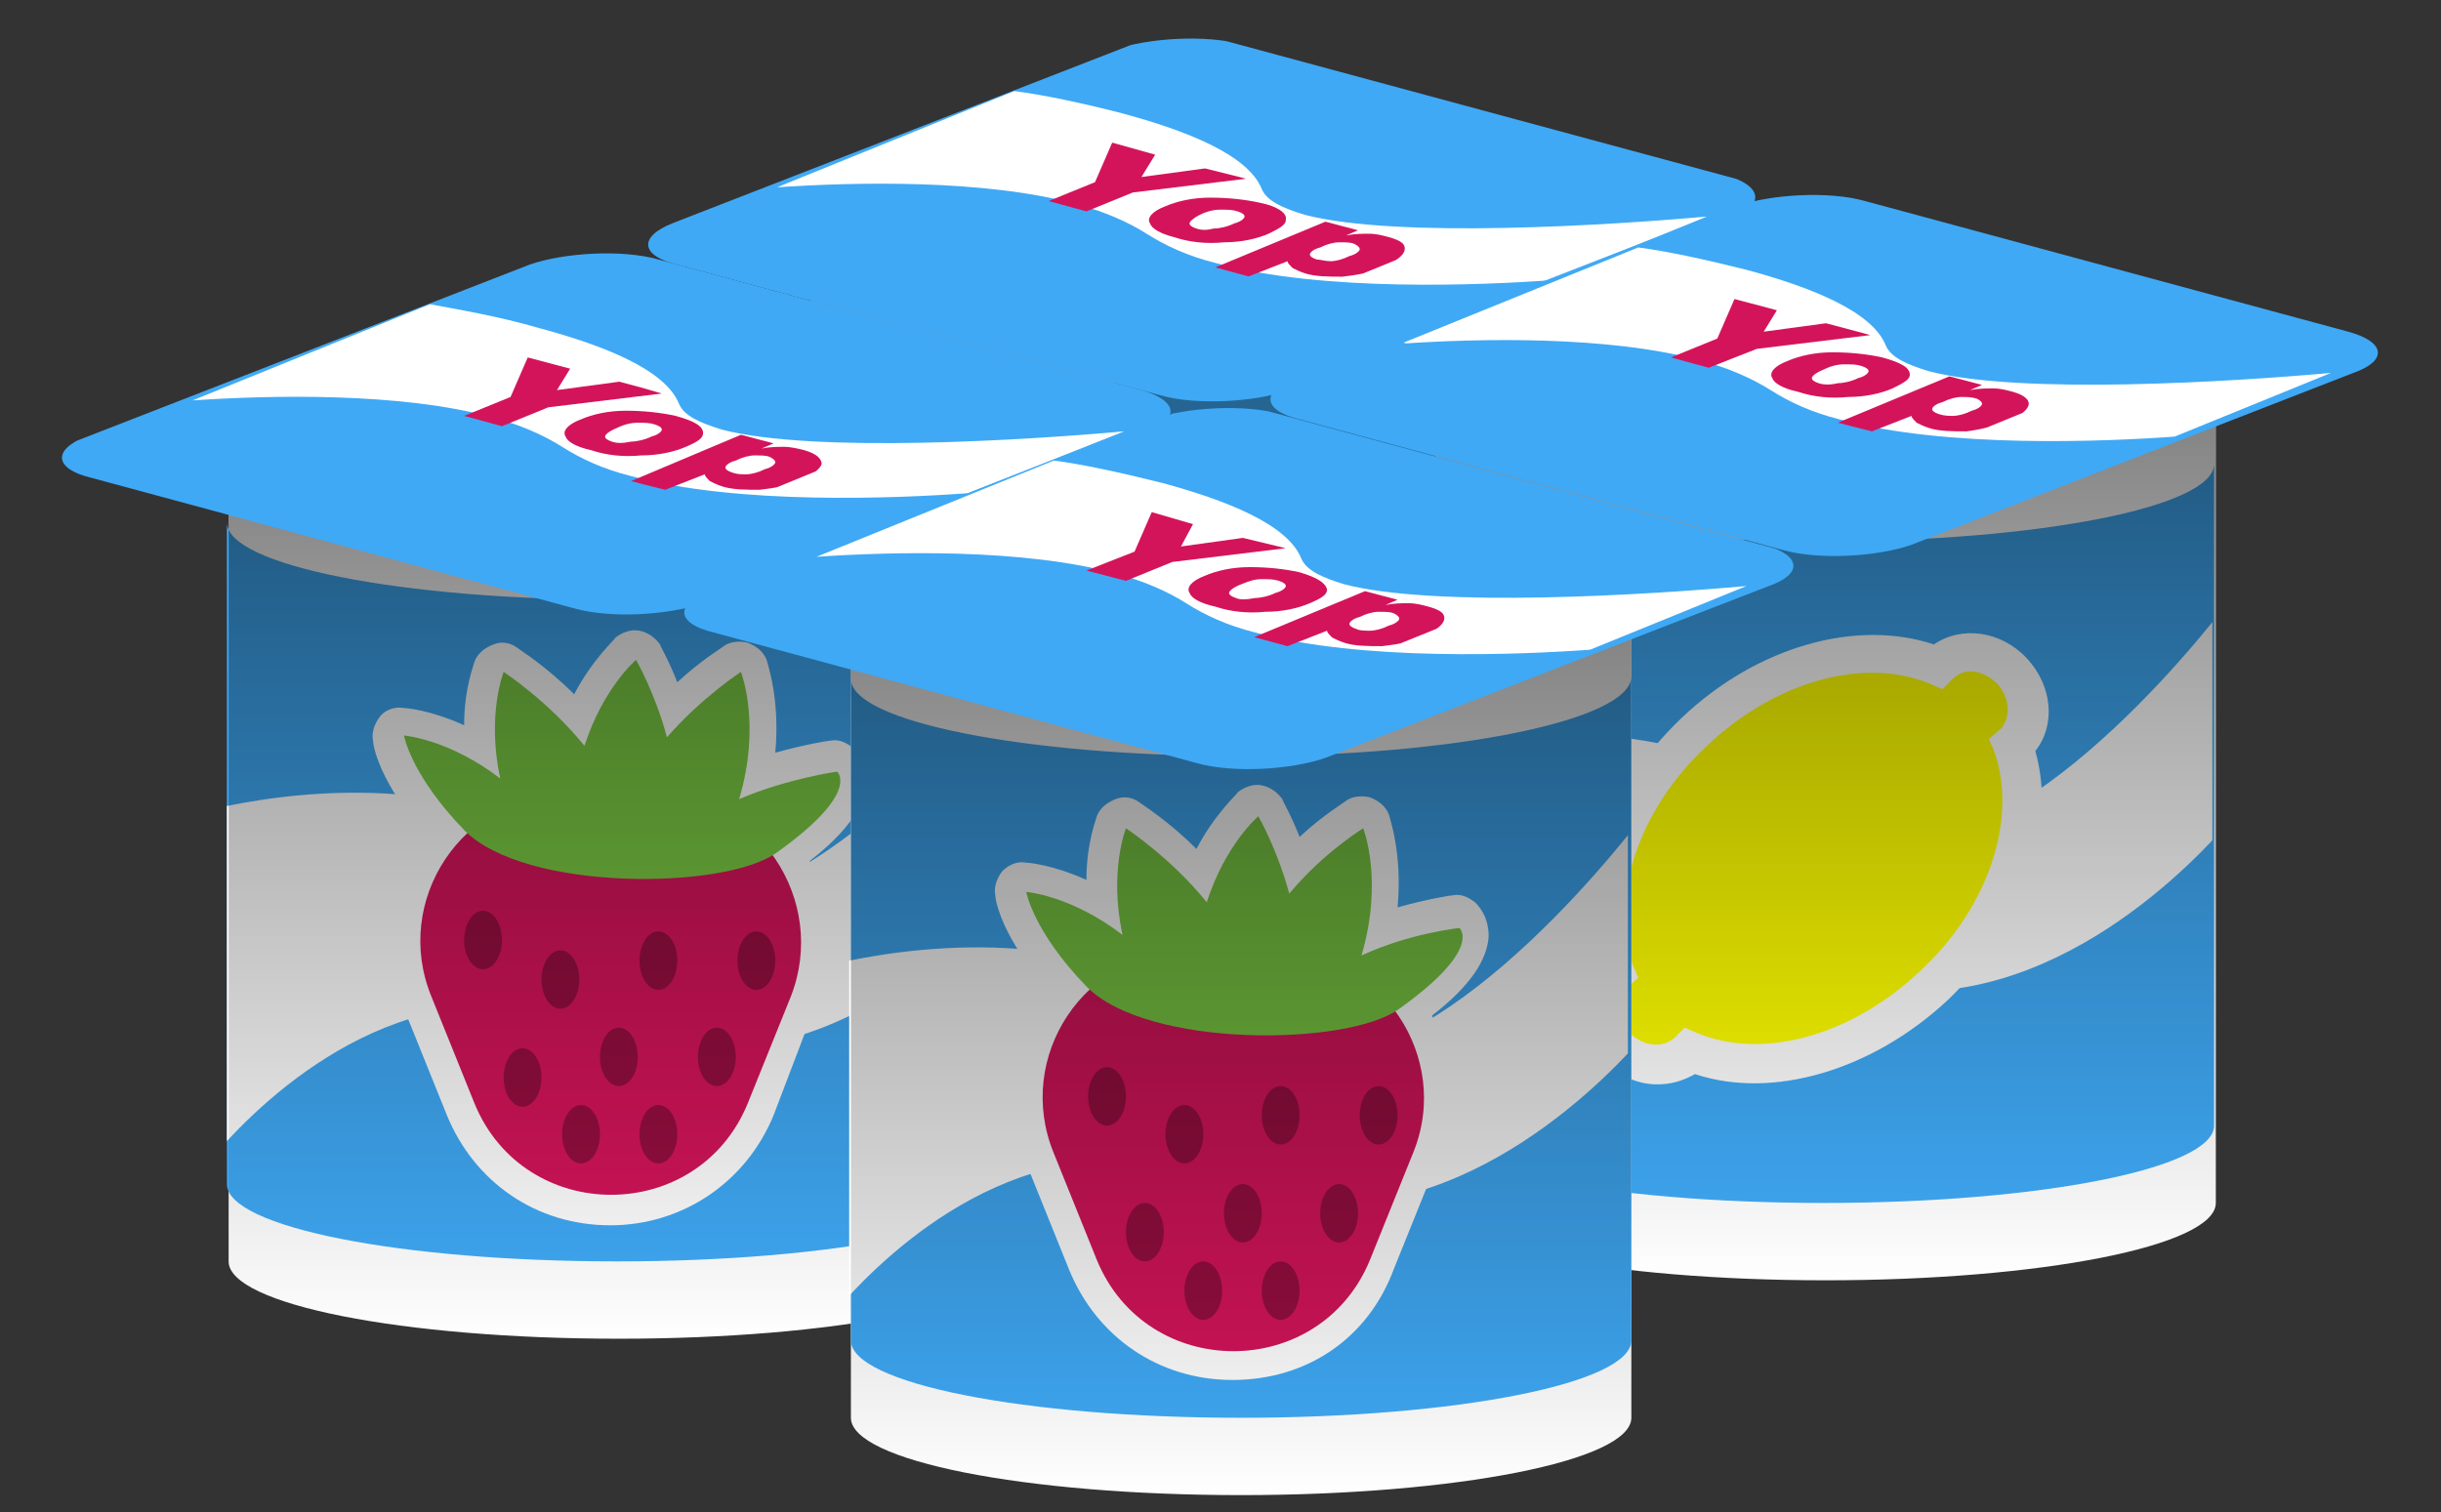 <?xml version="1.0" encoding="utf-8"?>
<!-- Generator: Adobe Illustrator 21.0.0, SVG Export Plug-In . SVG Version: 6.00 Build 0)  -->
<svg version="1.1" id="Capa_1" xmlns="http://www.w3.org/2000/svg" xmlns:xlink="http://www.w3.org/1999/xlink" x="0px" y="0px"
	 viewBox="0 0 142 88" style="enable-background:new 0 0 142 88;" xml:space="preserve">
<rect x="0" y="0" width="142" height="88" fill="#333333" stroke="none"/>
<style type="text/css">
	.st0{fill:#FFFFFF;}
	.st1{fill:#3FA9F5;}
	.st2{fill:#FFFF00;}
	.st3{fill:url(#SVGID_1_);}
	.st4{enable-background:new    ;}
	.st5{clip-path:url(#SVGID_3_);}
	.st6{clip-path:url(#SVGID_5_);}
	.st7{clip-path:url(#SVGID_7_);}
	.st8{fill:#D4145A;}
	.st9{fill:#7AC943;}
	.st10{opacity:0.3;}
	.st11{fill:url(#SVGID_8_);}
	.st12{clip-path:url(#SVGID_10_);}
	.st13{clip-path:url(#SVGID_12_);}
	.st14{clip-path:url(#SVGID_14_);}
	.st15{fill:url(#SVGID_15_);}
	.st16{clip-path:url(#SVGID_17_);}
	.st17{clip-path:url(#SVGID_19_);}
	.st18{clip-path:url(#SVGID_21_);}
	.st19{fill:url(#SVGID_22_);}
	.st20{clip-path:url(#SVGID_24_);}
	.st21{clip-path:url(#SVGID_26_);}
	.st22{clip-path:url(#SVGID_28_);}
</style>
<g>
	<g>
		<path class="st0" d="M47.2,13.4V61c0,2.5,10.1,4.5,22.7,4.5c12.5,0,22.7-2,22.7-4.5V13.4H47.2z"/>
		<path class="st1" d="M69.9,22.4c-12.5,0-22.7-2-22.7-4.5v38.5c0,2.5,10.1,4.5,22.7,4.5c12.5,0,22.7-2,22.7-4.5V17.9
			C92.5,20.4,82.4,22.4,69.9,22.4z"/>
		<g>
			<path class="st0" d="M69.3,38.3c-7.3-6.1-17.7-4.8-22.1-3.9v19.5c3.6-3.9,11.8-10.7,21.7-6.6c10.8,4.5,20.2-3.9,23.6-7.5V27.1
				C88.2,32.3,76.8,44.6,69.3,38.3z"/>
		</g>
		<g>
			<path class="st2" d="M76.5,29.6C76.5,29.7,76.5,29.7,76.5,29.6c-4.2-1.6-9.9-0.3-14.3,3.9c-4.4,4.1-6.1,9.8-4.6,14
				c0,0-0.1,0-0.1,0.1c-1.1,1.1-1.1,3,0.1,4.3c1.2,1.3,3.1,1.4,4.2,0.4c0,0,0-0.1,0.1-0.1c4.1,1.7,9.8,0.3,14.2-3.8
				c4.4-4.1,6.1-9.8,4.6-14c0,0,0.1,0,0.1-0.1c1.1-1.1,1.1-3-0.1-4.3C79.6,28.7,77.7,28.6,76.5,29.6z"/>
			<path class="st0" d="M60.2,54c-1.1,0-2.3-0.5-3.2-1.4c-1.5-1.6-1.7-3.9-0.5-5.4c-1.3-4.6,0.7-10.3,5.1-14.5
				c4.4-4.2,10.2-5.8,14.7-4.3c1.6-1.1,3.9-0.8,5.4,0.8c1.5,1.6,1.7,3.9,0.5,5.4c1.3,4.6-0.7,10.3-5.1,14.5s-10.2,5.8-14.7,4.3
				C61.7,53.8,60.9,54,60.2,54z M58.4,48.4c-0.6,0.7-0.5,1.8,0.2,2.6c0.8,0.8,1.9,1,2.6,0.3c0,0,0.1-0.1,0.1-0.1l0.5-0.5l0.7,0.3
				c3.8,1.6,9,0.2,13-3.6c4-3.7,5.7-8.9,4.3-12.8L79.5,34l0.7-0.6c0.6-0.7,0.5-1.8-0.2-2.6c-0.8-0.8-1.9-1-2.6-0.3l-0.6,0.6L76,30.8
				c-3.8-1.6-9-0.2-13,3.6c-4,3.7-5.7,8.9-4.3,12.8l0.3,0.7L58.4,48.4z M58.3,48.5L58.3,48.5C58.3,48.5,58.3,48.5,58.3,48.5z
				 M58.4,48.4C58.4,48.4,58.4,48.4,58.4,48.4C58.4,48.4,58.4,48.4,58.4,48.4z"/>
		</g>
		<linearGradient id="SVGID_1_" gradientUnits="userSpaceOnUse" x1="69.891" y1="65.481" x2="69.891" y2="13.384">
			<stop  offset="0" style="stop-color:#000000;stop-opacity:0"/>
			<stop  offset="1" style="stop-color:#000000;stop-opacity:0.5"/>
		</linearGradient>
		<path class="st3" d="M47.2,13.4V61c0,2.5,10.1,4.5,22.7,4.5c12.5,0,22.7-2,22.7-4.5V13.4H47.2z"/>
		<g>
			<g class="st4">
				<defs>
					<polygon id="SVGID_2_" class="st4" points="35.5,14.4 68.4,1.6 104.3,11.3 71.4,24.1 					"/>
				</defs>
				<clipPath id="SVGID_3_">
					<use xlink:href="#SVGID_2_"  style="overflow:visible;"/>
				</clipPath>
				<g class="st5">
					<path class="st1" d="M100.4,10.2L72.3,2.6c-2.1-0.6-5.5-0.4-7.5,0.3L39.1,13c-2,0.8-1.8,1.9,0.3,2.4L67.5,23
						c2.1,0.6,5.5,0.4,7.5-0.3l25.8-10C102.7,11.9,102.5,10.8,100.4,10.2"/>
				</g>
			</g>
		</g>
		<g>
			<g class="st4">
				<defs>
					<polygon id="SVGID_4_" class="st4" points="45.2,10.9 64.1,3.2 99.3,12.6 80.4,20.3 					"/>
				</defs>
				<clipPath id="SVGID_5_">
					<use xlink:href="#SVGID_4_"  style="overflow:visible;"/>
				</clipPath>
				<g class="st6">
					<path class="st0" d="M99.3,12.6c-5.6,0.5-18,1.3-23.4-0.1c-1.3-0.4-2.2-0.8-2.5-1.5c-0.8-2-4.4-3.4-8.1-4.4
						C63,6,60.6,5.5,59,5.3l-13.8,5.6c4.4-0.3,12.1-0.5,17.5,1c1.5,0.4,2.9,1,4,1.7c1.1,0.7,2.4,1.3,4,1.7c6.2,1.7,15.5,1.3,19.6,1
						L99.3,12.6"/>
				</g>
			</g>
		</g>
		<g>
			<g class="st4">
				<defs>
					<polygon id="SVGID_6_" class="st4" points="56.4,11.7 64.7,8.3 84.7,13.7 76.4,17.1 					"/>
				</defs>
				<clipPath id="SVGID_7_">
					<use xlink:href="#SVGID_6_"  style="overflow:visible;"/>
				</clipPath>
				<g class="st7">
					<polyline class="st8" points="72.5,10.4 70.1,9.8 66.4,10.3 67.2,9 64.7,8.3 63.7,10.6 61,11.7 63.2,12.3 65.9,11.2 72.5,10.4 
											"/>
					<path class="st8" d="M69.6,13.3c-0.3-0.1-0.4-0.2-0.4-0.3c0-0.1,0.2-0.3,0.6-0.5c0.4-0.2,0.8-0.3,1.2-0.3c0.4,0,0.7,0,1,0.1
						c0.3,0.1,0.4,0.2,0.4,0.3c0,0.1-0.2,0.3-0.6,0.4c-0.4,0.2-0.9,0.3-1.2,0.3C70.2,13.4,69.9,13.4,69.6,13.3 M73.3,11.8
						c-0.9-0.2-1.9-0.3-2.9-0.3c-1,0-1.9,0.2-2.6,0.5c-0.8,0.3-1.1,0.7-0.9,1c0.1,0.3,0.6,0.6,1.4,0.8c0.9,0.3,1.9,0.4,2.9,0.3
						c1,0,1.9-0.2,2.6-0.5c0.6-0.3,1-0.5,1-0.8C74.9,12.4,74.3,12,73.3,11.8"/>
					<path class="st8" d="M76.6,15.1c-0.3-0.1-0.4-0.2-0.4-0.3c0-0.1,0.2-0.3,0.6-0.4c0.4-0.2,0.8-0.3,1.1-0.3c0.4,0,0.7,0,0.9,0.1
						c0.2,0.1,0.3,0.2,0.3,0.3c0,0.1-0.2,0.3-0.6,0.4c-0.4,0.2-0.8,0.3-1.1,0.3C77.1,15.2,76.8,15.1,76.6,15.1 M80.8,13.8
						c-0.4-0.1-0.7-0.2-1.2-0.2c-0.3,0-0.8,0-1.3,0.1l0.7-0.3l-1.9-0.5l-6.5,2.7l2,0.5l2.3-0.9c0,0.1,0.1,0.2,0.3,0.4
						c0.2,0.1,0.4,0.2,0.7,0.3c0.6,0.2,1.4,0.2,2.2,0.2c0.8-0.1,1.6-0.2,2.4-0.6c0.7-0.3,1.1-0.6,1.2-0.9
						C81.8,14.2,81.5,14,80.8,13.8"/>
				</g>
			</g>
		</g>
	</g>
	<g>
		<path class="st0" d="M13.3,25.8v47.6c0,2.5,10.1,4.5,22.7,4.5c12.5,0,22.7-2,22.7-4.5V25.8H13.3z"/>
		<path class="st1" d="M35.9,34.9c-12.5,0-22.7-2-22.7-4.5v38.5c0,2.5,10.1,4.5,22.7,4.5c12.5,0,22.7-2,22.7-4.5V30.4
			C58.6,32.9,48.4,34.9,35.9,34.9z"/>
		<g>
			<path class="st0" d="M35.3,50.8c-7.3-6.1-17.7-4.8-22.1-3.9v19.5c3.6-3.9,11.8-10.7,21.7-6.6c10.8,4.5,20.2-3.9,23.6-7.5V39.6
				C54.2,44.8,42.8,57.1,35.3,50.8z"/>
		</g>
		<g>
			<g>
				<path class="st0" d="M35.5,71.3c-4.3,0-7.9-2.5-9.5-6.4l-2.5-6.2c-1.4-3.4-0.9-7.2,1.3-10.1c-2.7-3-3.1-5.2-3.1-5.5
					c-0.1-0.5,0.1-1,0.4-1.4s0.9-0.6,1.4-0.5c0.1,0,1.5,0.1,3.5,1c0-2.2,0.6-3.6,0.6-3.7c0.2-0.5,0.6-0.8,1.1-1
					c0.5-0.2,1-0.1,1.4,0.2c0.1,0.1,1.6,1,3.3,2.7c1.1-2.1,2.4-3.2,2.4-3.3c0.4-0.3,0.9-0.5,1.4-0.4c0.5,0.1,0.9,0.4,1.2,0.8
					c0,0.1,0.5,0.9,1,2.2c1.4-1.3,2.6-2,2.7-2.1c0.4-0.3,1-0.3,1.4-0.2c0.5,0.2,0.9,0.5,1.1,1c0,0.1,0.8,2.2,0.5,5.4
					c1.8-0.5,3.1-0.7,3.2-0.7c0.5-0.1,0.9,0.1,1.3,0.4c0.2,0.2,0.8,0.8,0.8,2c-0.1,1.4-1.1,2.9-3.3,4.6c1.3,2.6,1.5,5.7,0.3,8.5
					L45,64.9C43.4,68.8,39.7,71.3,35.5,71.3z M27.2,46.1c0.3,0.3,0.6,0.6,0.9,1c0,0,0.1,0.1,0.2,0.1c0.4,0.3,0.6,0.8,0.6,1.2
					c0,0.5-0.2,0.9-0.5,1.3c-2.1,2-2.8,5-1.7,7.6l2.5,6.2c1.3,3.2,4.1,4.3,6.4,4.3s5.1-1.1,6.4-4.3l2.5-6.2c0.9-2.2,0.6-4.7-0.8-6.7
					c-0.3-0.4-0.4-0.9-0.3-1.3c0.1-0.5,0.4-0.9,0.8-1.1c0,0,0.2-0.1,0.2-0.1c0.3-0.2,0.7-0.5,0.9-0.7c-0.5,0.2-1,0.3-1.5,0.6
					c-0.6,0.3-1.3,0.2-1.8-0.3c-0.5-0.4-0.7-1.1-0.5-1.7c0.4-1.5,0.5-2.8,0.5-3.8c-0.6,0.5-1.2,1.1-1.8,1.8c-0.4,0.5-1,0.7-1.7,0.5
					c-0.6-0.1-1.1-0.6-1.3-1.2c-0.2-0.6-0.4-1.2-0.5-1.7c-0.4,0.6-0.7,1.4-1,2.3c-0.2,0.6-0.7,1-1.3,1.1c-0.6,0.1-1.2-0.1-1.6-0.6
					c-0.7-0.9-1.5-1.7-2.2-2.3c0,0.8,0,1.7,0.3,2.8c0.1,0.7-0.2,1.4-0.8,1.8c-0.6,0.4-1.4,0.3-1.9-0.1
					C27.7,46.5,27.4,46.3,27.2,46.1z"/>
			</g>
			<path class="st8" d="M38,46.2h-5c-6.1,0-10.2,6.2-7.9,11.8l2.5,6.2c2.9,7.1,13,7.1,15.9,0l2.5-6.2C48.2,52.4,44.1,46.2,38,46.2z"
				/>
			<path class="st9" d="M43,46.5c1.3-4.4,0.1-7.4,0.1-7.4s-2.3,1.5-4.3,3.8c-0.7-2.6-1.8-4.5-1.8-4.5s-1.9,1.6-3,5
				c-2.1-2.6-4.7-4.3-4.7-4.3s-1,2.5-0.2,6.2c-3-2.3-5.6-2.5-5.6-2.5s0.4,2.3,3.5,5.5c3.5,3.6,15.2,3.5,18.2,1.3
				c4.9-3.5,3.5-4.7,3.5-4.7S45.8,45.3,43,46.5z M35,50C35,50,35,50.1,35,50C35,50.1,35,50.1,35,50C35,50.1,35,50.1,35,50z"/>
			<ellipse class="st10" cx="28.1" cy="54.7" rx="1.1" ry="1.7"/>
			<ellipse class="st10" cx="32.6" cy="57" rx="1.1" ry="1.7"/>
			<ellipse class="st10" cx="38.3" cy="55.9" rx="1.1" ry="1.7"/>
			<ellipse class="st10" cx="44" cy="55.9" rx="1.1" ry="1.7"/>
			<ellipse class="st10" cx="30.4" cy="62.7" rx="1.1" ry="1.7"/>
			<ellipse class="st10" cx="36" cy="61.5" rx="1.1" ry="1.7"/>
			<ellipse class="st10" cx="41.7" cy="61.5" rx="1.1" ry="1.7"/>
			<ellipse class="st10" cx="33.8" cy="66" rx="1.1" ry="1.7"/>
			<ellipse class="st10" cx="38.3" cy="66" rx="1.1" ry="1.7"/>
		</g>
		<linearGradient id="SVGID_8_" gradientUnits="userSpaceOnUse" x1="35.914" y1="77.94" x2="35.914" y2="25.842">
			<stop  offset="0" style="stop-color:#000000;stop-opacity:0"/>
			<stop  offset="1" style="stop-color:#000000;stop-opacity:0.5"/>
		</linearGradient>
		<path class="st11" d="M13.3,25.8v47.6c0,2.5,10.1,4.5,22.7,4.5c12.5,0,22.7-2,22.7-4.5V25.8H13.3z"/>
		<g>
			<g class="st4">
				<defs>
					<polygon id="SVGID_9_" class="st4" points="1.5,26.8 34.4,14 70.3,23.7 37.4,36.5 					"/>
				</defs>
				<clipPath id="SVGID_10_">
					<use xlink:href="#SVGID_9_"  style="overflow:visible;"/>
				</clipPath>
				<g class="st12">
					<path class="st1" d="M66.4,22.7l-28.1-7.6c-2.1-0.6-5.5-0.4-7.5,0.3l-25.8,10c-2,0.8-1.8,1.9,0.3,2.4l28.1,7.6
						c2.1,0.6,5.5,0.4,7.5-0.3l25.8-10C68.7,24.4,68.5,23.3,66.4,22.7"/>
				</g>
			</g>
		</g>
		<g>
			<g class="st4">
				<defs>
					<polygon id="SVGID_11_" class="st4" points="11.2,23.3 30.2,15.6 65.4,25.1 46.4,32.8 					"/>
				</defs>
				<clipPath id="SVGID_12_">
					<use xlink:href="#SVGID_11_"  style="overflow:visible;"/>
				</clipPath>
				<g class="st13">
					<path class="st0" d="M65.4,25.1c-5.6,0.5-18,1.3-23.4-0.1c-1.3-0.4-2.2-0.8-2.5-1.5c-0.8-2-4.4-3.4-8.1-4.4
						C29,18.4,26.6,18,25,17.7l-13.8,5.6c4.4-0.3,12.1-0.5,17.5,1c1.5,0.4,2.9,1,4,1.7c1.1,0.7,2.4,1.3,4,1.7
						c6.2,1.7,15.5,1.3,19.6,1L65.4,25.1"/>
				</g>
			</g>
		</g>
		<g>
			<g class="st4">
				<defs>
					<polygon id="SVGID_13_" class="st4" points="22.4,24.2 30.7,20.8 50.7,26.1 42.4,29.5 					"/>
				</defs>
				<clipPath id="SVGID_14_">
					<use xlink:href="#SVGID_13_"  style="overflow:visible;"/>
				</clipPath>
				<g class="st14">
					<polyline class="st8" points="38.5,22.9 36.1,22.2 32.4,22.7 33.2,21.4 30.7,20.8 29.7,23.1 27,24.2 29.2,24.8 31.9,23.7 
						38.5,22.9 					"/>
					<path class="st8" d="M35.6,25.7c-0.3-0.1-0.4-0.2-0.4-0.3c0-0.1,0.2-0.3,0.7-0.5c0.4-0.2,0.8-0.3,1.2-0.3c0.4,0,0.7,0,1,0.1
						c0.3,0.1,0.4,0.2,0.4,0.3c0,0.1-0.2,0.3-0.6,0.4c-0.4,0.2-0.9,0.3-1.2,0.3C36.2,25.8,35.9,25.8,35.6,25.7 M39.3,24.2
						c-0.9-0.2-1.9-0.3-2.9-0.3c-1,0-1.9,0.2-2.6,0.5c-0.8,0.3-1.1,0.7-0.9,1c0.1,0.3,0.6,0.6,1.5,0.8c0.9,0.3,1.9,0.4,2.9,0.3
						c1,0,1.9-0.2,2.6-0.5c0.7-0.3,1-0.5,1-0.8C40.9,24.8,40.4,24.5,39.3,24.2"/>
					<path class="st8" d="M42.6,27.5c-0.3-0.1-0.4-0.2-0.4-0.3c0-0.1,0.2-0.3,0.6-0.4c0.4-0.2,0.8-0.3,1.1-0.3c0.4,0,0.7,0,0.9,0.1
						c0.2,0.1,0.3,0.2,0.3,0.3c0,0.1-0.2,0.3-0.6,0.4c-0.4,0.2-0.8,0.3-1.1,0.3C43.1,27.6,42.9,27.6,42.6,27.5 M46.8,26.2
						c-0.4-0.1-0.8-0.2-1.2-0.2c-0.3,0-0.8,0-1.3,0.1l0.7-0.3l-1.9-0.5L36.7,28l2,0.5l2.3-0.9c0,0.1,0.1,0.2,0.3,0.4
						c0.2,0.1,0.4,0.2,0.7,0.3c0.6,0.2,1.4,0.2,2.2,0.2c0.8-0.1,1.6-0.2,2.4-0.6c0.7-0.3,1.1-0.6,1.2-0.9
						C47.8,26.7,47.5,26.4,46.8,26.2"/>
				</g>
			</g>
		</g>
	</g>
	<g>
		<path class="st0" d="M83.5,22.4V70c0,2.5,10.1,4.5,22.7,4.5c12.5,0,22.7-2,22.7-4.5V22.4H83.5z"/>
		<path class="st1" d="M106.1,31.5c-12.5,0-22.7-2-22.7-4.5v38.5c0,2.5,10.1,4.5,22.7,4.5c12.5,0,22.7-2,22.7-4.5V27
			C128.8,29.5,118.6,31.5,106.1,31.5z"/>
		<g>
			<path class="st0" d="M105.5,47.4c-7.3-6.1-17.7-4.8-22.1-3.9V63c3.6-3.9,11.8-10.7,21.7-6.6c10.8,4.5,20.2-3.9,23.6-7.5V36.2
				C124.5,41.4,113.1,53.7,105.5,47.4z"/>
		</g>
		<g>
			<path class="st2" d="M112.8,38.7C112.7,38.7,112.7,38.8,112.8,38.7c-4.2-1.6-9.9-0.3-14.3,3.9s-6.1,9.8-4.6,14c0,0-0.1,0-0.1,0.1
				c-1.1,1.1-1.1,3,0.1,4.3c1.2,1.3,3.1,1.4,4.2,0.4c0,0,0-0.1,0.1-0.1c4.1,1.7,9.8,0.3,14.2-3.8c4.4-4.1,6.1-9.8,4.6-14
				c0,0,0.1,0,0.1-0.1c1.1-1.1,1.1-3-0.1-4.3C115.8,37.8,113.9,37.6,112.8,38.7z"/>
			<path class="st0" d="M96.4,63.1c-1.1,0-2.3-0.5-3.2-1.4c-1.5-1.6-1.7-3.9-0.5-5.4c-1.3-4.6,0.7-10.3,5.1-14.5
				c4.4-4.2,10.2-5.8,14.7-4.3c1.6-1.1,3.9-0.8,5.4,0.8c1.5,1.6,1.7,3.9,0.5,5.4c1.3,4.6-0.7,10.3-5.1,14.5
				c-4.4,4.1-10.2,5.8-14.7,4.3C97.9,62.9,97.2,63.1,96.4,63.1z M94.6,57.5c-0.6,0.7-0.5,1.8,0.2,2.6c0.8,0.8,1.9,0.9,2.6,0.3
				c0,0,0.1-0.1,0.1-0.1l0.5-0.5l0.7,0.3c3.8,1.6,9,0.2,13-3.6c4-3.7,5.7-8.9,4.3-12.8l-0.3-0.7l0.7-0.6c0.6-0.7,0.5-1.8-0.2-2.6
				c-0.8-0.8-1.9-1-2.6-0.3l-0.6,0.6l-0.7-0.3c-3.8-1.6-9-0.2-13,3.6c-4,3.7-5.7,8.9-4.3,12.8l0.3,0.7L94.6,57.5z M94.6,57.5
				L94.6,57.5C94.6,57.5,94.6,57.5,94.6,57.5z M94.7,57.4C94.7,57.4,94.7,57.4,94.7,57.4C94.7,57.4,94.7,57.4,94.7,57.4z"/>
		</g>
		<linearGradient id="SVGID_15_" gradientUnits="userSpaceOnUse" x1="106.132" y1="74.542" x2="106.132" y2="22.444">
			<stop  offset="0" style="stop-color:#000000;stop-opacity:0"/>
			<stop  offset="1" style="stop-color:#000000;stop-opacity:0.5"/>
		</linearGradient>
		<path class="st15" d="M83.5,22.4V70c0,2.5,10.1,4.5,22.7,4.5c12.5,0,22.7-2,22.7-4.5V22.4H83.5z"/>
		<g>
			<g class="st4">
				<defs>
					<polygon id="SVGID_16_" class="st4" points="71.7,23.4 104.6,10.6 140.5,20.3 107.6,33.1 					"/>
				</defs>
				<clipPath id="SVGID_17_">
					<use xlink:href="#SVGID_16_"  style="overflow:visible;"/>
				</clipPath>
				<g class="st16">
					<path class="st1" d="M136.6,19.3l-28.1-7.6c-2.1-0.6-5.5-0.4-7.5,0.3L75.3,22c-2,0.8-1.8,1.9,0.3,2.4l28.1,7.6
						c2.1,0.6,5.5,0.4,7.5-0.3l25.7-10C138.9,21,138.8,19.9,136.6,19.3"/>
				</g>
			</g>
		</g>
		<g>
			<g class="st4">
				<defs>
					<polygon id="SVGID_18_" class="st4" points="81.5,19.9 100.4,12.2 135.6,21.7 116.7,29.4 					"/>
				</defs>
				<clipPath id="SVGID_19_">
					<use xlink:href="#SVGID_18_"  style="overflow:visible;"/>
				</clipPath>
				<g class="st17">
					<path class="st0" d="M135.6,21.7c-5.6,0.5-18,1.3-23.4-0.1c-1.3-0.4-2.2-0.8-2.5-1.5c-0.8-2-4.4-3.4-8.1-4.4
						c-2.4-0.6-4.7-1.1-6.3-1.3l-13.8,5.6c4.4-0.3,12.1-0.5,17.5,1c1.5,0.4,2.9,1,4,1.7c1.1,0.7,2.4,1.3,4,1.7
						c6.2,1.7,15.5,1.3,19.6,1L135.6,21.7"/>
				</g>
			</g>
		</g>
		<g>
			<g class="st4">
				<defs>
					<polygon id="SVGID_20_" class="st4" points="92.6,20.8 100.9,17.4 120.9,22.7 112.6,26.1 					"/>
				</defs>
				<clipPath id="SVGID_21_">
					<use xlink:href="#SVGID_20_"  style="overflow:visible;"/>
				</clipPath>
				<g class="st18">
					<polyline class="st8" points="108.8,19.5 106.3,18.8 102.6,19.3 103.4,18 100.9,17.4 99.9,19.7 97.2,20.8 99.4,21.4 
						102.2,20.3 108.8,19.5 					"/>
					<path class="st8" d="M105.8,22.3c-0.3-0.1-0.4-0.2-0.4-0.3c0-0.1,0.2-0.3,0.7-0.5c0.4-0.2,0.8-0.3,1.2-0.3c0.4,0,0.7,0,1,0.1
						c0.3,0.1,0.4,0.2,0.4,0.3c0,0.1-0.2,0.3-0.6,0.4c-0.4,0.2-0.9,0.3-1.2,0.3C106.5,22.4,106.1,22.4,105.8,22.3 M109.5,20.8
						c-0.9-0.2-1.9-0.3-2.9-0.3c-1,0-1.9,0.2-2.6,0.5c-0.8,0.3-1.1,0.7-0.9,1c0.1,0.3,0.6,0.6,1.5,0.8c0.9,0.3,1.9,0.4,2.9,0.3
						c1,0,1.9-0.2,2.6-0.5c0.6-0.3,1-0.5,1-0.8C111.1,21.4,110.6,21.1,109.5,20.8"/>
					<path class="st8" d="M112.8,24.1c-0.3-0.1-0.4-0.2-0.4-0.3c0-0.1,0.2-0.3,0.6-0.4c0.4-0.2,0.8-0.3,1.1-0.3c0.3,0,0.6,0,0.9,0.1
						c0.2,0.1,0.3,0.2,0.3,0.3c0,0.1-0.2,0.3-0.6,0.4c-0.4,0.2-0.8,0.3-1.1,0.3C113.4,24.2,113.1,24.2,112.8,24.1 M117.1,22.8
						c-0.4-0.1-0.7-0.2-1.2-0.2c-0.3,0-0.8,0-1.3,0.1l0.7-0.3l-1.9-0.5l-6.5,2.7l2,0.5l2.3-0.9c0,0.1,0.1,0.2,0.3,0.4
						c0.2,0.1,0.4,0.2,0.7,0.3c0.6,0.2,1.4,0.2,2.2,0.2c0.8-0.1,1.6-0.3,2.4-0.6c0.7-0.3,1.1-0.6,1.2-0.9
						C118.1,23.3,117.8,23,117.1,22.8"/>
				</g>
			</g>
		</g>
	</g>
	<g>
		<path class="st0" d="M49.5,34.9v47.6c0,2.5,10.1,4.5,22.7,4.5c12.5,0,22.7-2,22.7-4.5V34.9H49.5z"/>
		<path class="st1" d="M72.2,44c-12.5,0-22.7-2-22.7-4.5v38.5c0,2.5,10.1,4.5,22.7,4.5c12.5,0,22.7-2,22.7-4.5V39.4
			C94.8,41.9,84.7,44,72.2,44z"/>
		<g>
			<path class="st0" d="M71.5,59.8c-7.3-6.1-17.7-4.8-22.1-3.9v19.5c3.6-3.9,11.8-10.7,21.7-6.6c10.8,4.5,20.2-3.9,23.6-7.5V48.6
				C90.5,53.8,79.1,66.2,71.5,59.8z"/>
		</g>
		<g>
			<g>
				<path class="st0" d="M71.7,80.3c-4.3,0-7.9-2.5-9.5-6.4l-2.5-6.2c-1.4-3.4-0.9-7.2,1.3-10.1c-2.7-3-3.1-5.2-3.1-5.5
					c-0.1-0.5,0.1-1,0.4-1.4c0.4-0.4,0.9-0.6,1.4-0.5c0.1,0,1.5,0.1,3.5,1c0-2.2,0.6-3.6,0.6-3.7c0.2-0.5,0.6-0.8,1.1-1
					c0.5-0.2,1-0.1,1.4,0.2c0.1,0.1,1.6,1,3.3,2.7c1.1-2.1,2.4-3.2,2.4-3.3c0.4-0.3,0.9-0.5,1.4-0.4c0.5,0.1,0.9,0.4,1.2,0.8
					c0,0.1,0.5,0.9,1,2.2c1.4-1.3,2.6-2,2.7-2.1c0.4-0.3,1-0.3,1.4-0.2c0.5,0.2,0.9,0.5,1.1,1c0,0.1,0.8,2.2,0.5,5.4
					c1.8-0.5,3.1-0.7,3.2-0.7c0.5-0.1,0.9,0.1,1.3,0.4c0.2,0.2,0.8,0.8,0.8,2c-0.1,1.4-1.1,2.9-3.3,4.6c1.3,2.6,1.5,5.7,0.3,8.5
					l-2.5,6.2C79.6,77.9,76,80.3,71.7,80.3z M63.4,55.2c0.3,0.3,0.6,0.6,0.9,1c0,0,0.1,0.1,0.2,0.1c0.4,0.3,0.6,0.8,0.6,1.2
					c0,0.5-0.2,0.9-0.5,1.3c-2.1,2-2.8,5-1.7,7.6l2.5,6.2c1.3,3.2,4.1,4.3,6.4,4.3s5.1-1.1,6.4-4.3l2.5-6.2c0.9-2.2,0.6-4.7-0.8-6.7
					c-0.3-0.4-0.4-0.9-0.3-1.3c0.1-0.5,0.4-0.9,0.8-1.1c0,0,0.2-0.1,0.2-0.1c0.3-0.2,0.7-0.5,0.9-0.7c-0.5,0.2-1,0.3-1.5,0.6
					c-0.6,0.3-1.3,0.2-1.8-0.3c-0.5-0.4-0.7-1.1-0.5-1.7c0.4-1.5,0.5-2.8,0.5-3.8c-0.6,0.5-1.2,1.1-1.8,1.8c-0.4,0.5-1,0.7-1.7,0.5
					c-0.6-0.1-1.1-0.6-1.3-1.2c-0.2-0.6-0.4-1.2-0.5-1.7c-0.4,0.6-0.7,1.4-1,2.3c-0.2,0.6-0.7,1-1.3,1.1c-0.6,0.1-1.2-0.1-1.6-0.6
					c-0.7-0.9-1.5-1.7-2.2-2.3c0,0.8,0,1.7,0.3,2.8c0.1,0.7-0.2,1.4-0.8,1.8c-0.6,0.4-1.4,0.3-1.9-0.1
					C63.9,55.5,63.7,55.4,63.4,55.2z"/>
			</g>
			<path class="st8" d="M74.2,55.3h-5c-6.1,0-10.2,6.2-7.9,11.8l2.5,6.2c2.9,7.1,13,7.1,15.9,0l2.5-6.2
				C84.5,61.5,80.3,55.3,74.2,55.3z"/>
			<path class="st9" d="M79.2,55.6c1.3-4.4,0.1-7.4,0.1-7.4S77,49.6,75,52c-0.7-2.6-1.8-4.5-1.8-4.5s-1.9,1.6-3,5
				c-2.1-2.6-4.7-4.3-4.7-4.3s-1,2.5-0.2,6.2c-3-2.3-5.6-2.5-5.6-2.5s0.4,2.3,3.5,5.5c3.5,3.6,15.2,3.5,18.2,1.3
				c4.9-3.5,3.5-4.7,3.5-4.7S82,54.3,79.2,55.6z M71.3,59.1C71.3,59.1,71.3,59.1,71.3,59.1C71.3,59.1,71.3,59.1,71.3,59.1
				C71.3,59.1,71.3,59.1,71.3,59.1z"/>
			<ellipse class="st10" cx="64.4" cy="63.8" rx="1.1" ry="1.7"/>
			<ellipse class="st10" cx="68.9" cy="66" rx="1.1" ry="1.7"/>
			<ellipse class="st10" cx="74.5" cy="64.9" rx="1.1" ry="1.7"/>
			<ellipse class="st10" cx="80.2" cy="64.9" rx="1.1" ry="1.7"/>
			<ellipse class="st10" cx="66.6" cy="71.7" rx="1.1" ry="1.7"/>
			<ellipse class="st10" cx="72.3" cy="70.6" rx="1.1" ry="1.7"/>
			<ellipse class="st10" cx="77.9" cy="70.6" rx="1.1" ry="1.7"/>
			<ellipse class="st10" cx="70" cy="75.1" rx="1.1" ry="1.7"/>
			<ellipse class="st10" cx="74.5" cy="75.1" rx="1.1" ry="1.7"/>
		</g>
		<linearGradient id="SVGID_22_" gradientUnits="userSpaceOnUse" x1="72.156" y1="87" x2="72.156" y2="34.903">
			<stop  offset="0" style="stop-color:#000000;stop-opacity:0"/>
			<stop  offset="1" style="stop-color:#000000;stop-opacity:0.5"/>
		</linearGradient>
		<path class="st19" d="M49.5,34.9v47.6c0,2.5,10.1,4.5,22.7,4.5c12.5,0,22.7-2,22.7-4.5V34.9H49.5z"/>
		<g>
			<g class="st4">
				<defs>
					<polygon id="SVGID_23_" class="st4" points="37.8,35.9 70.7,23.1 106.5,32.8 73.6,45.6 					"/>
				</defs>
				<clipPath id="SVGID_24_">
					<use xlink:href="#SVGID_23_"  style="overflow:visible;"/>
				</clipPath>
				<g class="st20">
					<path class="st1" d="M102.6,31.7l-28.1-7.6c-2.1-0.6-5.5-0.4-7.5,0.3l-25.8,10c-2,0.8-1.8,1.9,0.3,2.4l28.1,7.6
						c2.1,0.6,5.5,0.4,7.5-0.3l25.8-10C104.9,33.4,104.8,32.3,102.6,31.7"/>
				</g>
			</g>
		</g>
		<g>
			<g class="st4">
				<defs>
					<polygon id="SVGID_25_" class="st4" points="47.5,32.4 66.4,24.7 101.6,34.1 82.7,41.8 					"/>
				</defs>
				<clipPath id="SVGID_26_">
					<use xlink:href="#SVGID_25_"  style="overflow:visible;"/>
				</clipPath>
				<g class="st21">
					<path class="st0" d="M101.6,34.1c-5.6,0.5-18,1.3-23.4-0.1c-1.3-0.4-2.2-0.8-2.5-1.5c-0.8-2-4.4-3.4-8.1-4.4
						c-2.4-0.6-4.7-1.1-6.3-1.3l-13.8,5.6c4.4-0.3,12.1-0.5,17.5,1c1.5,0.4,2.9,1,4,1.7c1.1,0.7,2.4,1.3,4,1.7
						c6.2,1.7,15.5,1.3,19.6,1L101.6,34.1"/>
				</g>
			</g>
		</g>
		<g>
			<g class="st4">
				<defs>
					<polygon id="SVGID_27_" class="st4" points="58.6,33.2 67,29.8 87,35.2 78.6,38.6 					"/>
				</defs>
				<clipPath id="SVGID_28_">
					<use xlink:href="#SVGID_27_"  style="overflow:visible;"/>
				</clipPath>
				<g class="st22">
					<polyline class="st8" points="74.8,31.9 72.3,31.3 68.7,31.8 69.4,30.5 67,29.8 66,32.1 63.2,33.2 65.5,33.8 68.2,32.7 
						74.8,31.9 					"/>
					<path class="st8" d="M71.9,34.8c-0.3-0.1-0.4-0.2-0.4-0.3c0-0.1,0.2-0.3,0.7-0.5s0.8-0.3,1.2-0.3s0.7,0,1,0.1
						c0.3,0.1,0.4,0.2,0.4,0.3c0,0.1-0.2,0.3-0.6,0.4c-0.4,0.2-0.9,0.3-1.2,0.3C72.5,34.9,72.1,34.9,71.9,34.8 M75.6,33.3
						c-0.9-0.2-1.9-0.3-2.9-0.3c-1,0-1.9,0.2-2.6,0.5c-0.8,0.3-1.1,0.7-0.9,1c0.1,0.3,0.6,0.6,1.5,0.8c0.9,0.3,1.9,0.4,2.9,0.3
						c1,0,1.9-0.2,2.6-0.5c0.7-0.3,1-0.5,1-0.8C77.1,33.9,76.6,33.6,75.6,33.3"/>
					<path class="st8" d="M78.9,36.6c-0.3-0.1-0.4-0.2-0.4-0.3c0-0.1,0.2-0.3,0.6-0.4c0.4-0.2,0.8-0.3,1.1-0.3c0.4,0,0.7,0,0.9,0.1
						c0.2,0.1,0.3,0.2,0.3,0.3c0,0.1-0.2,0.3-0.6,0.4c-0.4,0.2-0.8,0.3-1.1,0.3C79.4,36.7,79.1,36.7,78.9,36.6 M83.1,35.3
						c-0.4-0.1-0.7-0.2-1.2-0.2c-0.3,0-0.8,0-1.3,0.1l0.7-0.3l-1.9-0.5l-6.5,2.7l2,0.5l2.3-0.9c0,0.1,0.1,0.2,0.3,0.4
						c0.2,0.1,0.4,0.2,0.7,0.3c0.6,0.2,1.4,0.2,2.2,0.2c0.8-0.1,1.6-0.2,2.4-0.6c0.7-0.3,1.1-0.6,1.2-0.9
						C84.1,35.7,83.8,35.5,83.1,35.3"/>
				</g>
			</g>
		</g>
	</g>
</g>
</svg>
